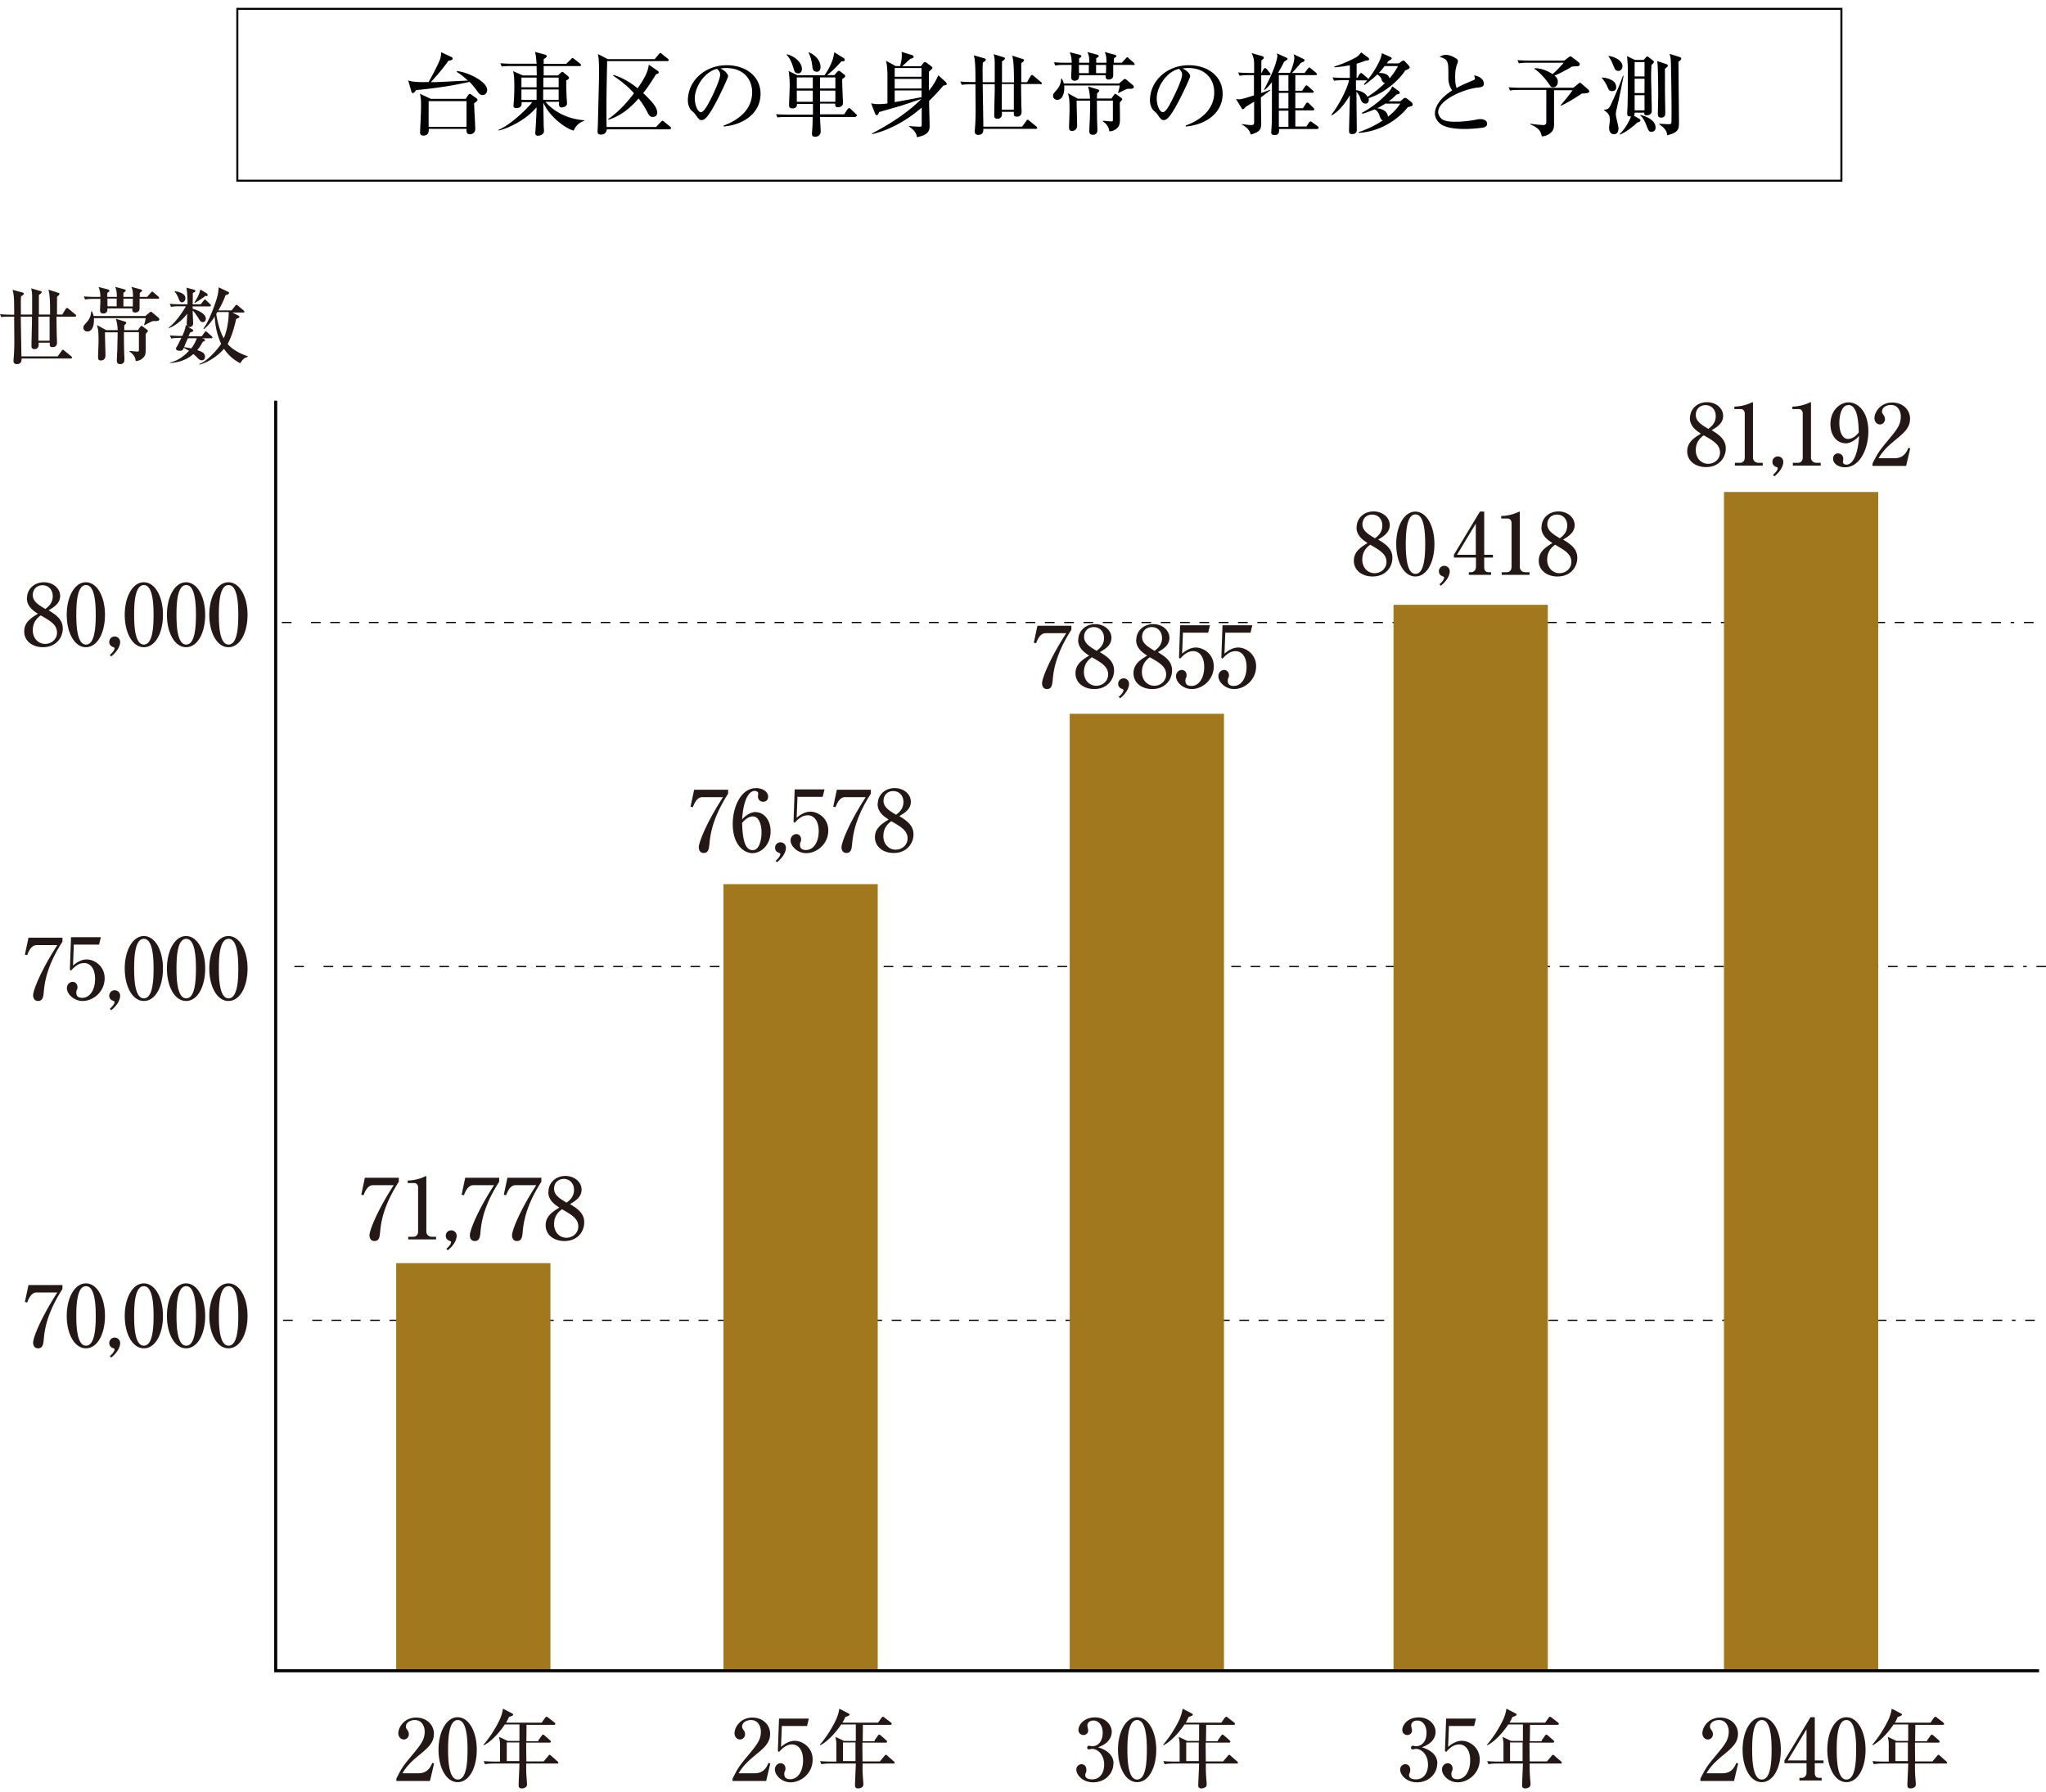 <svg width="250" height="219" viewBox="0 0 250 219" fill="none" xmlns="http://www.w3.org/2000/svg"><path d="M55.838 8.695c1.128.06 3.685 1.208 3.685 2.296 0 .342-.2.624-.563.624-.302 0-.443-.181-.665-.503a8.717 8.717 0 00-.926-1.108c-2.195.504-4.39.806-6.525 1.007-.14.181-.261.363-.382.363a.193.193 0 01-.181-.142l-.403-1.41c.564.243 1.852.222 2.497.202.624-1.087 1.289-2.436 1.43-2.88.08-.281.1-.603.1-.764l1.33.624s.08.08.08.14c0 .222-.383.263-.524.283-.765 1.087-1.43 1.812-2.154 2.617.926 0 1.268-.04 4.53-.2-.664-.625-1.087-.887-1.349-1.048v-.06l.02-.04zm1.048 3.403l.342-.503s.1-.12.161-.12c.04 0 .1.02.14.04l.706.503s.12.1.12.181c0 .1-.16.242-.422.423 0 .483.14 2.658.14 3.101 0 .685-.604.685-.664.685-.463 0-.423-.463-.403-.665h-4.611c0 .202.04.826-.644.826-.242 0-.423-.1-.423-.383 0-.12.06-1.43.08-1.61 0-.484.04-1.028.04-1.632 0-.403 0-1.047-.14-1.49l1.329.624h4.269l-.02.02zm-4.511.262v3.142h4.631V12.36h-4.631zm17.661 3.585c-.866-.222-2.9-1.652-3.645-3.404 0 .423.04 2.356.04 2.739 0 .1.04.624.04.725 0 .483-.583.584-.724.584-.282 0-.342-.161-.342-.322 0-.06.02-.202.02-.262.06-.866.12-2.014.14-2.9-1.248 1.51-3.443 2.598-4.65 2.84v-.081c1.63-.665 3.906-3 4.107-3.383h-1.289c.02.222.06.725-.664.725-.323 0-.323-.201-.323-.302 0 0 .06-.745.06-.846.021-.362.041-.966.041-1.55 0-1.168-.06-1.45-.16-1.813l1.207.524h1.692c0-.181-.02-1.108-.02-1.148h-3.061c-.665 0-.926.02-1.188.06l-.181-.402c.664.06 1.47.06 1.59.06h2.84c-.04-.483-.06-1.027-.202-1.45l1.249.343s.201.06.201.18c0 .142-.302.323-.382.363v.584h2.758l.584-.584s.121-.14.181-.14.121.06.202.12l.745.584s.1.1.1.161c0 .1-.1.121-.16.121h-4.41v1.148h1.751l.363-.343s.1-.1.161-.1c.06 0 .12.06.181.1l.504.423s.14.121.14.202c0 .16-.261.282-.342.322 0 .403 0 .987.04 1.873 0 .16.061.906.061.926 0 .322-.342.503-.665.503-.322 0-.342-.241-.302-.684h-1.67c1.046 1.248 2.778 2.114 4.731 2.255v.08a1.993 1.993 0 00-1.268 1.148l-.08.02zm-4.47-6.464h-1.853v1.188h1.853V9.48zm0 1.45h-1.853v1.268h1.853v-1.268zm2.698 0h-1.893v1.268h1.893v-1.268zm0-1.45h-1.873v1.188h1.873V9.48zm13.592 6.323h-7.713c-.04.422-.322.644-.725.644-.402 0-.402-.262-.402-.383 0-.14.04-.805.04-.926.12-4.954.14-5.195.14-6.283 0-1.47-.04-1.752-.14-2.255l1.208.624h5.74l.502-.604c.101-.12.121-.14.182-.14.04 0 .08 0 .201.12l.725.584s.1.1.1.161c0 .1-.1.12-.16.12h-7.37c-.081 4.17-.081 4.632-.081 5.88 0 .826 0 1.551.02 2.176h6.041l.584-.625s.141-.14.181-.14c.081 0 .162.08.202.1l.765.624s.1.101.1.182c0 .1-.08.1-.16.1l.02.04zm-1.712-6.706c-.403.644-.866 1.41-1.55 2.275.241.242 1.087 1.027 1.45 1.611.14.242.261.484.261.766 0 .443-.342.543-.544.543-.362 0-.483-.241-.724-.704a8.894 8.894 0 00-1.007-1.551c-1.55 1.792-2.84 2.316-3.685 2.598l-.04-.08c1.43-.967 2.597-2.397 3.16-3.162-.744-.846-1.63-1.53-2.556-2.155l.04-.08c1.087.301 2.074.926 2.96 1.63.846-1.188 1.268-2.033 1.37-2.88l1.087.746s.12.08.12.181c0 .181-.201.202-.362.242l.02.02zm8.296 6.242c.805-.302 3.463-1.369 3.463-4.067 0-1.53-.987-2.96-3.181-2.96-.343 0-.544.04-.705.06.745.322.946.785.946.947 0 .16-.825 1.953-1.43 3.1-1.147 2.175-1.53 2.256-1.832 2.256-.242 0-.362-.161-.705-.645-.16-.221-.201-.261-.443-.463-.342-.281-.503-.865-.503-1.288 0-2.377 2.054-4.31 4.752-4.31 2.276 0 4.128 1.31 4.128 3.504 0 2.296-1.993 3.766-4.51 3.987v-.08l.02-.04zm-3.544-3.282c0 .705.342 1.651.745 1.651.362 0 .785-.825 1.027-1.248.362-.685 1.329-2.678 1.329-3.343 0-.08 0-.382-.383-.705-1.51.343-2.719 2.195-2.719 3.625v.02zm19.674 2.235h-4.369c0 .262.08 1.631.08 1.712 0 .544-.342.705-.684.705-.383 0-.383-.242-.383-.383 0-.1.04-.523.04-.624.04-.524.04-.826.04-1.41h-3.1c-.685 0-.927.02-1.189.06l-.18-.402c.684.06 1.47.06 1.59.06h2.92v-1.308h-1.953c.02.463-.323.543-.544.543-.302 0-.423-.14-.423-.382 0-.363.08-1.974.08-2.316 0-.302 0-1.108-.14-1.873l1.087.524h3.302s1.068-1.41 1.189-2.82l1.208.746s.08.14.08.2c0 .122-.06.162-.423.182a12.74 12.74 0 01-1.731 1.672h.886l.362-.423s.141-.101.181-.101c.041 0 .161.06.182.08l.523.403s.081.121.081.141c0 .181-.282.322-.363.363-.04.463.081 2.537.081 2.96 0 .302-.242.503-.604.503-.282 0-.343-.08-.343-.443h-1.852v1.31h2.94l.423-.625s.12-.141.181-.141c.06 0 .161.06.201.12l.665.625s.1.1.1.161c0 .1-.1.12-.161.12l.02.061zm-7.068-5.336c-.362 0-.443-.262-.503-.483-.282-.947-.483-1.35-.866-1.772v-.08c1.269.341 1.853 1.228 1.853 1.771 0 .363-.181.584-.484.584v-.02zm1.813.503h-1.953v1.35h1.953V9.46zm0 1.611h-1.953v1.37h1.953v-1.37zm.463-2.315c-.423 0-.483-.363-.504-.544-.08-.604-.14-1.087-.463-1.752v-.08c1.027.422 1.45 1.208 1.45 1.792 0 .261-.08.604-.503.604l.02-.02zm2.295.704h-1.872v1.35h1.872V9.46zm0 1.611h-1.872v1.37h1.872v-1.37zm10.471-3.021l.282-.341s.121-.141.181-.141.141.06.181.08l.604.443s.141.121.141.202c0 .06-.04.12-.423.463-.02.342 0 1.953 0 2.315.665-.785.987-1.53 1.148-1.872l.927.845s.1.141.1.222c0 .1 0 .1-.423.201-.322.383-.805.947-1.731 1.853v.403c0 .382.06 2.215.06 2.638 0 .543-.06 1.107-1.551 1.41-.04-.263-.08-.706-.966-1.31v-.06c.403.04.926.08 1.329.08.221 0 .221-.08.221-.261v-2.075c-2.778 2.417-5.275 3.061-6.041 3.243l-.04-.081c2.396-1.228 4.511-2.678 6.041-4.209-.403.121-2.416.806-2.497.826-.342.1-2.235.644-2.658.765-.161.342-.181.383-.302.383-.101 0-.181-.121-.201-.181l-.484-1.269c.202.04.464.1.826.1.282 0 .644 0 1.168-.08V9.46c0-.422 0-1.43-.181-2.033l1.188.644h.543c.141-.544.202-.846.202-1.309 0-.161 0-.262-.02-.423l1.309.403s.161.08.161.181c0 .181-.282.242-.383.242-.02.02-.664.604-1.007.926h2.316l-.02-.04zm-3.222.263V9.38h3.282V8.313h-3.282zm0 1.329v1.168h3.282V9.642h-3.282zm0 1.43v1.409c.483-.08 2.557-.463 3.282-.604v-.826h-3.282v.02zm17.781-.806h-2.336c0 .403.021 2.457.041 2.779 0 .08.02.503.02.584 0 .14 0 .624-.584.624-.363 0-.363-.201-.363-.322v-.262h-1.47c.021.161.021.181.021.242 0 .584-.464.604-.544.604-.403 0-.403-.282-.403-.423 0-.12.04-2.417.061-2.86v-.946h-1.47c.02 1.43.06 3.745.08 5.195h4.732l.504-.684c.08-.141.12-.161.181-.161.04 0 .08 0 .201.12l.866.705s.101.101.101.161c0 .101-.081.121-.161.121h-6.424c0 .242 0 .745-.624.745-.04 0-.423 0-.423-.382v-.161c.081-.826.101-1.773.101-2.578 0-.242-.02-2.296-.02-3.06h-.464c-.684 0-.926.02-1.208.06l-.181-.403c.664.06 1.45.06 1.591.06h.262c0-1.711-.021-2.638-.202-3.262l1.349.383s.121.06.121.14c0 .142-.181.242-.362.363-.041.564-.041.745-.02 2.396h1.47V7.688c0-.563-.061-.825-.141-1.067l1.248.383s.141.04.141.14c0 .142-.282.303-.362.363v2.558h1.47c-.021-1.954-.041-2.538-.222-3.263l1.329.423s.121.04.121.101c0 .12-.081.201-.342.383v2.335h.704l.423-.725s.101-.16.181-.16c.061 0 .101.02.202.12l.886.745s.121.08.121.161c0 .101-.101.121-.182.121l-.02-.04zm-3.222 0h-1.47v3.141h1.47v-3.141zm14.418.584h-.543c-.323.14-.383.161-1.108.524l-.04-.04c.1-.303.181-.585.201-.887h-6.766v.322c0 .584-.201 1.43-.866 1.43a.486.486 0 01-.503-.503c0-.202.04-.262.443-.705.463-.544.523-.987.544-1.39h.08c.081.162.161.282.242.604h6.746l.543-.463s.121-.1.182-.1c.06 0 .1.06.161.08l.785.665s.141.12.141.241c0 .141-.121.202-.282.202l.04.02zm.101-2.92h-2.376v1.25c0 .1 0 .241-.101.362a.672.672 0 01-.463.181c-.363 0-.383-.282-.363-.523h-3.242c0 .261 0 .664-.584.664-.201 0-.382-.14-.382-.403 0-.18.04-.986.04-1.147V7.93h-.805c-.685 0-.927.04-1.188.08l-.141-.402c.664.06 1.45.06 1.59.06h.564c0-.322-.02-.765-.241-1.288l1.248.322s.181.06.181.16c0 .101-.181.202-.282.283v.523h1.249c0-.584-.04-.966-.242-1.309l1.209.323s.181.06.181.16c0 .04 0 .101-.302.283v.543h1.248c0-.825-.06-.926-.201-1.309l1.188.323c.161.04.221.08.221.16 0 .081-.04.101-.302.303v.523h.967l.483-.523s.101-.141.181-.141c.081 0 .141.06.202.14l.604.524s.101.101.101.181c0 .101-.081.101-.162.101l-.08-.02zm-1.571 4.611c0 .262.02 1.53.02 1.833 0 .664-.02.966-.362 1.289a1.313 1.313 0 01-.947.382c-.02-.503-.362-.946-.785-1.208v-.08c.141 0 .866.08 1.047.08.182 0 .182-.06.182-.282V12.3h-1.954c0 .342 0 1.107.02 2.255 0 .181.041 1.067.041 1.269 0 .221 0 .644-.564.644-.403 0-.423-.282-.423-.443 0-.201.04-1.168.06-1.39.02-.785.041-1.55.041-2.335h-1.652v.12c0 .403.061 2.437.061 2.9 0 .665-.544.685-.604.685-.383 0-.383-.282-.383-.443 0-.322.061-1.712.061-2.054 0-1.49-.061-1.631-.202-2.114l1.208.664h1.49c0-.282-.06-.966-.241-1.49l1.148.342c.161.04.221.101.221.182 0 .08-.04.1-.262.322 0 .08-.02.523-.02.624h1.772l.302-.423c.081-.12.101-.14.182-.14.04 0 .06 0 .161.08l.523.382s.161.121.161.202c0 .06-.241.302-.302.382v.02zm-4.994-4.611v.383c0 .221 0 .443.02.624h1.189V7.93h-1.229.02zm2.095 0v1.007h1.208c.02-.483.02-.685.02-1.007h-1.249.021zm10.953 7.41c.806-.302 3.484-1.369 3.484-4.067 0-1.53-1.007-2.96-3.182-2.96-.342 0-.563.04-.704.06.745.322.946.785.946.947 0 .16-.826 1.953-1.43 3.1-1.147 2.175-1.53 2.256-1.832 2.256-.242 0-.363-.161-.705-.645-.161-.221-.201-.261-.443-.463-.342-.281-.503-.865-.503-1.288 0-2.377 2.054-4.31 4.752-4.31 2.275 0 4.128 1.31 4.128 3.504 0 2.296-1.994 3.766-4.511 3.987v-.12zm-3.544-3.282c0 .705.322 1.651.745 1.651.363 0 .786-.825 1.007-1.248.363-.685 1.349-2.678 1.349-3.343 0-.08 0-.382-.382-.705-1.51.343-2.719 2.195-2.719 3.625v.02zm12.728-.161c0 .846.04 2.416.04 3.222 0 .524-.121.846-.624 1.087-.101.04-.403.202-.664.222-.162-.645-.645-.967-1.068-1.208v-.06s.765.12 1.088.12c.261 0 .402 0 .402-.383v-2.476c-.161.1-.886.563-1.047.644-.141.181-.221.282-.342.282-.04 0-.101-.08-.121-.1l-.705-1.149s.182.04.343.04c.402 0 1.409-.342 1.852-.483V9.18h-.564c-.664 0-.926.04-1.188.08l-.181-.403c.665.06 1.47.06 1.591.06h.362V7.77c0-.524-.141-.987-.322-1.289l1.39.403s.121.1.121.161c0 .06-.041.1-.061.141a2.06 2.06 0 01-.242.201c0 .202 0 .927-.02 1.55h.02l.262-.462s.101-.161.181-.161c.061 0 .162.08.202.12l.382.464s.101.14.101.18c0 .102-.08.122-.161.122h-.987v2.174l1.088-.402.06.04c-.282.201-.544.423-1.168.866l-.02.02zm6.947 3.866h-4.732c.02.202.081.745-.544.745-.402 0-.402-.221-.402-.362s.06-.886.06-1.047c.02-.826.02-1.249.02-5.055-.503.645-.765.846-.926.967l-.04-.04c.805-1.571 1.107-2.276 1.369-3.041.02-.08.262-.805.262-1.087 0-.101-.041-.202-.061-.323l1.209.544s.1.06.1.141c0 .08-.282.242-.423.342-.161.323-.402.806-.745 1.35h1.47c.181-.343.524-1.37.524-1.833 0-.181-.061-.342-.101-.443l1.269.604s.08.06.08.121c0 .141-.04.161-.463.342-.181.262-.705.826-1.067 1.229h1.53l.403-.524c.101-.14.141-.14.181-.14.041 0 .081.02.202.12l.624.524s.101.08.101.16c0 .101-.101.122-.162.122h-2.476v1.912h.825l.363-.523s.1-.141.161-.141c.08 0 .141.06.201.1l.584.524s.121.1.121.161c0 .101-.121.121-.161.121h-2.094v1.893h.926l.362-.544s.101-.16.182-.16c.06 0 .161.08.201.12l.544.544s.1.12.1.181c0 .1-.1.12-.161.12h-2.154v1.974h1.349l.322-.483s.121-.141.181-.141c.041 0 .141.06.202.1l.704.504s.101.1.101.161c0 .121-.101.121-.161.121l.04.04zM157.43 9.18h-1.168v1.912h1.168V9.18zm0 2.174h-1.168v1.893h1.168v-1.893zm0 2.175h-1.168v1.973h1.168v-1.973zm14.255-4.894c-.343.584-1.994 2.577-4.471 3.363.021.06.041.12.041.201 0 .141-.061.463-.383.463-.443 0-.584-.403-.664-.684 0-.04-.141-.423-.464-.766v.504c0 .181.041 4.027.041 4.088 0 .201 0 .584-.604.584-.343 0-.343-.262-.343-.504 0-.14.101-3.564.101-4.249-.282.504-1.108 1.833-2.195 2.457l-.06-.08c.986-1.25 1.973-3.263 2.154-4.21h-.644c-.765 0-.987.041-1.188.061l-.181-.403c.523.04 1.047.06 1.57.06h.544V7.97c-.383.08-.967.182-1.893.262v-.1a14.617 14.617 0 002.618-1.108c.382-.222.503-.423.644-.624l.906.664s.081.121.081.181c0 .121-.161.141-.423.162-.262.1-.523.2-1.107.382v1.732h.08l.282-.463s.101-.141.181-.141c.061 0 .121.06.202.12l.543.464s.121.08.121.181c1.087-1.39 1.651-2.678 1.671-3.182l1.088.484s.121.08.121.14c0 .101-.101.162-.383.323-.08.1-.141.201-.221.302h1.47l.342-.262s.141-.08.242-.08c.06 0 .141.06.181.12l.463.504s.101.12.101.221c0 .121-.101.161-.504.343l-.06.04zm-2.86 1.047a1.45 1.45 0 00-.523-.584c-.463.423-.806.725-1.571 1.289l-.08-.08c.302-.363.342-.383.402-.504-.04 0-.08.02-.121.02h-1.248v1.188c.503.08 1.148.302 1.41.826.362-.242 1.268-.826 2.134-1.692-.221-.06-.262-.08-.443-.463h.04zm3.202 3.403c-.785 1.027-1.852 1.732-2.336 2.014-1.631.966-3.04 1.087-3.665 1.148v-.101a12.723 12.723 0 002.94-1.43c-.141-.04-.241-.14-.342-.423-.161-.463-.282-.745-.665-.926-.563.242-1.047.403-1.49.544l-.06-.121a12.097 12.097 0 002.739-2.014c.322-.302.825-.765.966-1.228l.826.604s.1.14.1.201c0 .121-.221.161-.402.202-.182.18-.363.402-.967.825h1.43l.403-.342s.12-.08.181-.08c.06 0 .161.04.241.1l.564.443s.121.141.121.242c0 .201-.101.241-.624.362l.04-.02zm-2.718-.443c-.464.302-.866.504-1.027.584.926.12 1.309.604 1.309 1.047.664-.543 1.067-.946 1.51-1.61h-1.792v-.02zm-.121-4.571a9.251 9.251 0 01-.705.846c.342 0 1.128 0 1.309.664a8.073 8.073 0 001.027-1.51h-1.631zm12.163 7.491c-.282.08-1.571.201-2.376.201-.403 0-2.115 0-2.94-.604-.443-.342-.705-.825-.705-1.289 0-.704.463-1.772 2.114-2.819a2.525 2.525 0 01-.463-1.369c0-1.49-.02-1.651-.06-1.853-.141-.604-.383-.664-1.007-.886.141-.08.423-.241.765-.241.564 0 1.208.402 1.349.523.041.04.121.101.121.262 0 .04-.02.12-.08.302-.121.302-.262.705-.262 1.651 0 .262 0 .907.181 1.31.645-.363.806-.424 1.994-.927.161-.06.241-.12.241-.242 0-.08-.06-.261-.1-.382 1.168.241 1.188.926 1.188 1.007 0 .402-.262.443-.786.503-1.691.181-4.792 1.53-4.792 2.98 0 .282.121.544.403.826.402.362 1.329.362 1.731.362.826 0 1.732-.1 2.538-.261.302-.06.362-.06.503-.06.101 0 .805.02.805.583 0 .302-.281.383-.382.423h.02zm8.538-4.592v4.21c0 .422-.081.744-.343.986a1.747 1.747 0 01-1.147.503c-.02-.1-.121-.483-.242-.644-.282-.463-.946-.725-1.168-.825v-.081c.584.1 1.45.161 1.591.161.201 0 .362-.08.362-.322V10.99h-3.221c-.685 0-.927.02-1.209.08l-.181-.402c.665.06 1.47.06 1.591.06h6.323l.644-.523s.121-.101.161-.101c.041 0 .161.08.202.12l.805.706s.141.16.141.241c0 .222-.423.242-.926.262-.584.423-1.873 1.208-2.558 1.49l-.04-.04c.242-.262 1.249-1.49 1.47-1.853h-2.255v-.06zm-2.417-2.637c.806 0 1.571.282 2.236.725.463-.403.543-.484 1.369-1.39h-4.289c-.665 0-.927.02-1.188.08l-.182-.402c.665.06 1.45.06 1.571.06h4.148l.504-.382s.181-.141.241-.141c.061 0 .141.06.202.1l.845.645s.101.12.101.201c0 .101-.06.202-.161.242-.121.04-.664.04-.785.06-.524.343-1.631.907-2.135 1.108.181.161.403.362.403.745 0 .262-.141.685-.584.685-.222 0-.262-.06-.524-.443-.765-1.088-1.429-1.591-1.751-1.813l.04-.06-.061-.02zm9.505 2.799c-.342 0-.383-.1-.604-.604-.121-.262-.423-.786-.644-.987v-.06c.664 0 1.208.302 1.329.382a.936.936 0 01.422.806c0 .463-.422.463-.483.463h-.02zm.624 1.933c-.161.644-.161.725-.161.846 0 .1 0 .261.161.926.041.181.161.665.161.846 0 .241-.06.725-.563.725-.202 0-.584-.141-.584-.806 0-.16.1-.805.1-.946 0-.705-.382-.967-.705-1.168v-.08c.403-.02.584-.142.746-.464.14-.262 1.087-2.336 1.55-3.685h.081c-.302 1.55-.504 2.598-.806 3.846l.02-.04zm.121-4.41c-.322 0-.383-.161-.584-.644-.201-.484-.262-.645-.604-1.128v-.04c.805.08 1.712.584 1.712 1.248 0 .363-.242.584-.524.584v-.02zm4.068-.685c0 .182-.041.705-.041 1.29 0 .664.081 3.644.081 4.248 0 .181-.02.584-.665.584-.281 0-.261-.201-.241-.322h-1.188c0 .221-.02.282-.101.362l.725.423s.081.08.081.161c0 .141-.121.181-.383.262-.685.644-1.349 1.128-2.094 1.47l-.061-.06c.705-.665 1.229-1.692 1.39-2.155-.363 0-.463-.02-.463-.423 0-.14.04-.725.04-.846.04-1.59.04-3.302.04-3.947 0-.865 0-.986-.101-2.154l.967.463h1.067l.242-.282s.121-.14.181-.14c.061 0 .141.04.202.1l.523.402s.101.101.101.141c0 .121-.202.323-.302.403v.02zm-.846-.382h-1.208V9.34h1.208V7.588zm0 2.034h-1.208v1.752h1.208V9.621zm0 2.013h-1.208v1.853h1.208v-1.853zm.846 4.47c-.302 0-.343-.08-.625-.805-.1-.262-.382-.926-.745-1.188l.041-.06c.604.14 1.832.604 1.832 1.53 0 .483-.362.524-.483.524h-.02zm1.651-7.712v2.678c0 .423.04 2.336.04 2.719 0 .201 0 .584-.523.584-.383 0-.383-.282-.383-.443 0-.342.04-1.853.04-2.155 0-.866 0-3.665-.12-4.31l1.107.363s.201.101.201.202c0 .1-.241.282-.342.362h-.02zm1.651-.866c0 1.148.061 6.927.061 7.27 0 .765 0 1.047-.443 1.349-.403.262-.766.322-1.007.383 0-.665-.584-1.068-.967-1.35v-.06c.242.02.947.06 1.188.06.181 0 .282-.04.302-.18.02-.142.02-1.551.02-1.773 0-1.208-.06-5.618-.1-5.96a3.4 3.4 0 00-.141-.685l1.268.403s.161.06.161.16c0 .162-.181.283-.322.383h-.02z" fill="#000003"/><path d="M225 1.083H29v21h196v-21z" stroke="#000003" stroke-width=".25" stroke-miterlimit="10"/><path d="M48.73 143.915v.503c-1.147 1.792-2.093 3.806-2.275 6.081-.06.605-.1 1.168-.704 1.168s-.604-.644-.604-.704c0-.564.886-2.92 2.96-6.122h-2.538c-.704 0-1.027.926-1.147 1.228l-.282-.06.443-2.074h4.168l-.02-.02zm1.17 7.229h.604c.322 0 .584-.222.584-.644v-5.397c0-.242-.161-.524-.463-.524h-.806v-.302c1.088-.04 1.732-.342 1.893-.403.04-.02.302-.14.322-.14.06 0 .06.04.06.1v6.686c0 .302.242.624.685.624h.504v.322H49.88v-.322h.02zm4.65 1.47c.544-.483.564-.745.564-.806 0-.1-.08-.12-.12-.141-.182-.06-.524-.201-.524-.644 0-.362.282-.664.664-.664a.66.66 0 01.665.684c0 .282-.141.987-1.088 1.752l-.18-.181h.02zm6.445-8.699v.503c-1.148 1.792-2.095 3.806-2.276 6.081-.06.605-.1 1.168-.705 1.168-.604 0-.604-.644-.604-.704 0-.564.886-2.92 2.96-6.122h-2.537c-.705 0-1.027.926-1.148 1.228l-.282-.06.443-2.074h4.169l-.02-.02zm5.155 0v.503c-1.148 1.792-2.094 3.806-2.276 6.081-.06.605-.1 1.168-.705 1.168-.604 0-.604-.644-.604-.704 0-.564.887-2.92 2.96-6.122h-2.537c-.705 0-1.027.926-1.148 1.228l-.281-.06.443-2.074h4.168l-.02-.02zm.866 1.732c0-1.088.866-1.934 2.074-1.934 1.108 0 1.974.745 1.974 1.672 0 .926-.786 1.389-1.41 1.772.926.564 1.732 1.107 1.732 2.235s-.826 2.275-2.417 2.275c-1.228 0-2.295-.704-2.295-1.933 0-1.107.846-1.651 1.671-2.154-.584-.383-1.349-.906-1.349-1.933h.02zm.685 3.946c0 1.027.705 1.672 1.51 1.672.765 0 1.45-.564 1.45-1.37 0-.966-.785-1.429-1.994-2.114-.342.262-.966.745-.966 1.832v-.02zm2.436-4.188c0-.785-.523-1.329-1.248-1.329s-1.188.523-1.188 1.188c0 .765.644 1.188 1.53 1.712.322-.242.906-.685.906-1.551v-.02zM9.082 38.7H6.907c0 .362.02 2.295.04 2.597 0 .08.02.463.02.544 0 .12 0 .584-.543.584-.343 0-.343-.182-.343-.302v-.242H4.712c.02.14.02.161.02.221 0 .544-.443.564-.503.564-.383 0-.383-.261-.383-.402 0-.121.04-2.256.06-2.679V38.7H2.538c.02 1.35.06 3.504.08 4.853h4.43l.464-.644c.08-.12.12-.161.161-.161.04 0 .08 0 .202.12l.825.665s.1.1.1.161c0 .1-.08.121-.16.121H2.638c0 .222 0 .685-.584.685-.04 0-.403 0-.403-.363v-.16c.08-.766.1-1.652.1-2.417 0-.222-.02-2.135-.02-2.86H1.29c-.645 0-.866 0-1.128.06L0 38.398c.624.06 1.35.06 1.49.06h.242c0-1.59 0-2.456-.202-3.04l1.269.342s.12.06.12.121c0 .12-.16.222-.341.322-.04.524-.04.685-.02 2.236h1.369v-2.195c0-.524-.06-.766-.121-1.007l1.168.342s.12.04.12.12c0 .142-.261.283-.342.343v2.397h1.37c0-1.833-.04-2.377-.202-3.041l1.249.403s.1.04.1.1c0 .121-.08.181-.302.363v2.175h.645l.402-.665s.101-.141.162-.141c.06 0 .1.02.2.1l.827.685s.1.08.1.161c0 .101-.1.121-.16.121h-.061zm-3.02 0h-1.37v2.94h1.37V38.7zm13.108.543h-.504c-.302.12-.362.161-1.027.503l-.04-.04c.1-.282.16-.544.201-.826h-6.323v.303c0 .543-.181 1.329-.805 1.329a.465.465 0 01-.484-.484c0-.18.04-.241.423-.664.443-.504.504-.926.524-1.31h.08c.081.162.162.263.222.565h6.323l.503-.423s.121-.1.182-.1c.06 0 .1.06.14.08l.746.624s.14.12.14.222c0 .14-.12.18-.261.2l-.04.021zm.1-2.739h-2.215v1.168c0 .101 0 .222-.1.343-.101.12-.282.18-.443.18-.343 0-.363-.26-.343-.503h-3.04c0 .242 0 .625-.544.625-.182 0-.363-.121-.363-.383 0-.181.04-.926.04-1.067v-.342h-.765c-.624 0-.865.04-1.107.08l-.141-.383c.624.06 1.37.06 1.49.06h.524c0-.301-.02-.724-.222-1.207l1.168.302s.161.06.161.16c0 .102-.161.182-.262.263v.483h1.168c0-.544-.04-.906-.221-1.229l1.148.303s.16.06.16.16c0 .04 0 .101-.281.262v.504h1.168c0-.765-.06-.866-.202-1.229l1.108.303c.16.04.201.08.201.16 0 .081-.04.101-.282.283v.483h.906l.443-.504s.101-.14.162-.14c.08 0 .14.06.2.12l.565.484s.1.1.1.16c0 .101-.08.101-.16.101h-.02zm-1.47 4.33v1.711c0 .625 0 .907-.342 1.209a1.243 1.243 0 01-.886.362c0-.463-.342-.886-.745-1.148v-.08c.14 0 .825.08.966.08.182 0 .182-.06.182-.262v-2.114h-1.833c0 .322 0 1.027.02 2.114 0 .162.04.987.04 1.189 0 .201 0 .604-.523.604-.363 0-.403-.262-.403-.423 0-.181.04-1.088.06-1.289 0-.745.04-1.45.04-2.175h-1.55v.101c0 .383.06 2.275.06 2.718 0 .625-.503.625-.563.625-.342 0-.342-.262-.342-.423 0-.302.06-1.611.06-1.913 0-1.39-.06-1.53-.201-1.994l1.148.624h1.389c0-.261-.06-.906-.222-1.389l1.068.322c.14.04.201.1.201.181 0 .081-.04.101-.242.303v.583h1.672l.282-.402c.08-.1.1-.121.16-.121.041 0 .061 0 .142.08l.503.363s.141.12.141.181c0 .06-.221.282-.282.363v.02zm-4.671-4.33v.343c0 .201 0 .423.02.584h1.107v-.947h-1.148l.02.02zm1.953 0v.947h1.148v-.947h-1.168.02zm10.774 4.833h-1.188l.202.06s.18.081.18.162c0 .12-.18.181-.281.221a5.82 5.82 0 01-.665 1.007c.524.181.947.342.947.806 0 .261-.161.443-.383.443-.201 0-.362-.121-.503-.262a3.224 3.224 0 00-.544-.504c-.161.141-1.107 1.027-2.86 1.088v-.06c1.169-.222 2.035-1.108 2.337-1.43a16.135 16.135 0 00-.645-.363c-.12.262-.16.363-.443.363-.06 0-.503 0-.503-.242 0-.1 0-.12.181-.403.08-.14.403-.785.463-.926-.644 0-.886 0-1.228.08l-.161-.382c.604.06 1.309.06 1.51.06.262-.584.383-.906.423-1.329l.181.101s-.06-.141-.06-.242c0-.201.06-1.067.06-1.248-.564.765-1.55 1.55-2.235 1.752l-.04-.06c.845-.565 1.872-2.135 2.114-2.598h-.685c-.624 0-.866.02-1.127.08l-.162-.382c.625.06 1.35.06 1.47.06h.705c0-.967-.06-1.651-.14-2.034l.966.262s.14.04.14.14c0 .102-.1.142-.321.243 0 .14 0 .926-.02 1.389h.986l.343-.443c.1-.12.12-.14.16-.14.081 0 .182.1.182.12l.463.443s.1.1.1.161c0 .1-.1.12-.16.12H23.54v.283c.422.1 1.61.543 1.61 1.208 0 .221-.12.423-.362.423s-.342-.141-.503-.423c-.423-.665-.584-.846-.745-.987 0 .242.06 1.33.06 1.55 0 .444-.363.464-.463.464a.59.59 0 01-.181-.04l.584.342s.08.1.08.14c0 .082-.04.102-.383.222-.06.101-.06.141-.2.464h1.61l.342-.464c.081-.1.121-.14.162-.14.06 0 .16.1.18.12l.524.463s.101.101.101.162c0 .1-.1.1-.161.1h.06zm-3.604-4.39c-.222 0-.322-.18-.423-.443-.08-.201-.201-.543-.503-.886v-.04c.442.06 1.328.262 1.328.846 0 .201-.12.523-.422.523h.02zm.705 4.39c-.162.363-.323.725-.463 1.088.18.02.422.06.865.16.262-.322.504-.704.685-1.248h-1.087zm2.295-5.175h-.16c-.222.201-1.129.806-1.29.846h-.06c.483-.826.544-.906.745-1.631l.785.483s.101.1.101.201-.1.141-.14.141l.02-.04zm4.068 8.216c-.463-.262-1.249-.705-1.953-1.752-.605.725-1.773 1.611-2.98 1.933l-.041-.08c1.108-.363 2.437-2.075 2.678-2.457-.382-.826-.725-1.933-.785-3.343-.262.423-.806 1.168-1.309 1.53l-.08-.06c.704-.846 1.55-3.282 1.731-3.987.08-.342.1-.604.141-1.047l1.188.564s.08.06.08.12c0 .162-.261.242-.422.262a11.642 11.642 0 01-.886 1.873h1.61l.444-.544s.1-.14.161-.14c.06 0 .12.04.201.12l.665.564s.1.08.1.161c0 .1-.08.1-.16.1h-1.29l.766.404s.08.06.08.12c0 .101-.2.182-.402.262-.262 1.229-.665 2.396-1.047 3.061.483.544 1.248 1.087 2.456 1.49v.08c-.483.162-.563.262-.966.846l.02-.08zm-2.759-6.242c-.1.16-.1.18-.14.241.1.604.362 2.034.925 2.96.121-.282.584-1.41.605-3.202h-1.41.02zM3.301 73.093c0-1.087.866-1.933 2.074-1.933 1.108 0 1.974.745 1.974 1.671 0 .927-.786 1.39-1.41 1.752.927.564 1.732 1.128 1.732 2.235 0 1.108-.826 2.276-2.416 2.276-1.229 0-2.296-.705-2.296-1.933 0-1.108.846-1.651 1.671-2.155-.584-.382-1.349-.906-1.349-1.933l.02.02zm.705 3.927c0 1.027.705 1.671 1.51 1.671.766 0 1.45-.564 1.45-1.37 0-.966-.785-1.429-1.993-2.114-.343.262-.967.746-.967 1.833v-.02zm2.437-4.168c0-.786-.524-1.33-1.249-1.33-.725 0-1.188.524-1.188 1.188 0 .766.644 1.189 1.53 1.712.323-.242.907-.684.907-1.55v-.02zm6.383 2.275c0 2.255-.946 3.967-2.336 3.967s-2.336-1.772-2.336-3.967c0-2.195.967-3.967 2.336-3.967 1.37 0 2.336 1.752 2.336 3.967zm-3.504 0c0 1.37.1 3.645 1.188 3.645 1.088 0 1.188-2.195 1.188-3.645 0-1.35-.1-3.625-1.188-3.625-1.087 0-1.188 2.195-1.188 3.625zm4.108 4.913c.544-.483.564-.745.564-.805 0-.1-.08-.12-.12-.141-.182-.06-.524-.201-.524-.644 0-.363.282-.665.664-.665.322 0 .665.242.665.685 0 .282-.141.986-1.088 1.752l-.181-.182h.02zm6.483-4.913c0 2.255-.947 3.967-2.336 3.967-1.39 0-2.336-1.772-2.336-3.967 0-2.195.967-3.967 2.336-3.967 1.37 0 2.336 1.752 2.336 3.967zm-3.524 0c0 1.37.1 3.645 1.188 3.645 1.087 0 1.188-2.195 1.188-3.645 0-1.35-.1-3.625-1.188-3.625-1.087 0-1.188 2.195-1.188 3.625zm8.681 0c0 2.255-.947 3.967-2.337 3.967-1.39 0-2.335-1.772-2.335-3.967 0-2.195.966-3.967 2.335-3.967 1.37 0 2.336 1.752 2.336 3.967zm-3.505 0c0 1.37.101 3.645 1.188 3.645 1.088 0 1.189-2.195 1.189-3.645 0-1.35-.101-3.625-1.189-3.625-1.087 0-1.188 2.195-1.188 3.625zm8.68 0c0 2.255-.946 3.967-2.336 3.967s-2.336-1.772-2.336-3.967c0-2.195.967-3.967 2.336-3.967 1.37 0 2.336 1.752 2.336 3.967zm-3.504 0c0 1.37.1 3.645 1.188 3.645 1.088 0 1.188-2.195 1.188-3.645 0-1.35-.1-3.625-1.188-3.625-1.087 0-1.188 2.195-1.188 3.625zm-19.11 39.448v.504c-1.148 1.792-2.094 3.806-2.275 6.081-.06.604-.1 1.168-.705 1.168-.604 0-.604-.644-.604-.705 0-.564.886-2.92 2.96-6.122H4.47c-.705 0-1.027.927-1.148 1.229l-.282-.061.443-2.074h4.168l-.02-.02zm1.389.906l-.1 2.518c.242-.202.886-.746 1.671-.746.906 0 2.195.766 2.195 2.296 0 1.692-1.43 2.779-2.678 2.779-1.087 0-1.933-.846-1.933-1.571 0-.483.382-.765.705-.765.261 0 .584.201.584.644 0 .141 0 .222-.081.343-.04.1-.06.121-.06.322 0 .221.04.644.724.644.947 0 1.571-.986 1.571-2.315 0-1.209-.543-1.934-1.349-1.934-.765 0-1.309.605-1.59.927l-.142-.141.141-3.947h3.645l-.222.906h-3.14l.06.04zm4.411 7.793c.544-.483.564-.745.564-.805 0-.101-.08-.121-.12-.141-.182-.06-.524-.201-.524-.644 0-.363.281-.665.664-.665.322 0 .665.242.665.685 0 .282-.141.986-1.088 1.752l-.181-.182h.02zm6.483-4.913c0 2.255-.947 3.967-2.336 3.967-1.39 0-2.336-1.772-2.336-3.967 0-2.195.967-3.967 2.336-3.967 1.37 0 2.336 1.752 2.336 3.967zm-3.524 0c0 1.369.1 3.645 1.188 3.645 1.088 0 1.188-2.195 1.188-3.645 0-1.349-.1-3.625-1.188-3.625-1.087 0-1.188 2.195-1.188 3.625zm8.68 0c0 2.255-.946 3.967-2.336 3.967s-2.336-1.772-2.336-3.967c0-2.195.967-3.967 2.336-3.967 1.37 0 2.336 1.752 2.336 3.967zm-3.504 0c0 1.369.101 3.645 1.189 3.645 1.087 0 1.188-2.195 1.188-3.645 0-1.349-.101-3.625-1.189-3.625-1.087 0-1.188 2.195-1.188 3.625zm8.68 0c0 2.255-.947 3.967-2.336 3.967-1.39 0-2.336-1.772-2.336-3.967 0-2.195.967-3.967 2.336-3.967 1.37 0 2.336 1.752 2.336 3.967zm-3.504 0c0 1.369.1 3.645 1.188 3.645 1.088 0 1.188-2.195 1.188-3.645 0-1.349-.1-3.625-1.188-3.625-1.087 0-1.188 2.195-1.188 3.625zM7.631 157.024v.503c-1.148 1.792-2.094 3.806-2.275 6.082-.06.604-.1 1.168-.705 1.168-.604 0-.604-.645-.604-.705 0-.564.886-2.92 2.96-6.122H4.47c-.705 0-1.027.926-1.148 1.229l-.282-.061.443-2.074h4.168l-.02-.02zm5.196 3.786c0 2.255-.946 3.967-2.336 3.967s-2.336-1.772-2.336-3.967c0-2.195.967-3.967 2.336-3.967 1.37 0 2.336 1.752 2.336 3.967zm-3.504 0c0 1.369.1 3.644 1.188 3.644 1.088 0 1.188-2.195 1.188-3.644 0-1.35-.1-3.625-1.188-3.625-1.087 0-1.188 2.195-1.188 3.625zm4.108 4.913c.544-.483.564-.745.564-.805 0-.101-.08-.121-.12-.141-.182-.061-.524-.202-.524-.645 0-.362.281-.664.664-.664a.66.66 0 01.665.684c0 .282-.141.987-1.088 1.752l-.181-.181h.02zm6.483-4.913c0 2.255-.947 3.967-2.336 3.967-1.39 0-2.336-1.772-2.336-3.967 0-2.195.967-3.967 2.336-3.967 1.37 0 2.336 1.752 2.336 3.967zm-3.524 0c0 1.369.1 3.644 1.188 3.644 1.088 0 1.188-2.195 1.188-3.644 0-1.35-.1-3.625-1.188-3.625-1.087 0-1.188 2.195-1.188 3.625zm8.68 0c0 2.255-.946 3.967-2.336 3.967s-2.336-1.772-2.336-3.967c0-2.195.967-3.967 2.336-3.967 1.37 0 2.336 1.752 2.336 3.967zm-3.504 0c0 1.369.101 3.644 1.189 3.644 1.087 0 1.188-2.195 1.188-3.644 0-1.35-.101-3.625-1.189-3.625-1.087 0-1.188 2.195-1.188 3.625zm8.68 0c0 2.255-.947 3.967-2.336 3.967-1.39 0-2.336-1.772-2.336-3.967 0-2.195.967-3.967 2.336-3.967 1.37 0 2.336 1.752 2.336 3.967zm-3.504 0c0 1.369.1 3.644 1.188 3.644 1.088 0 1.188-2.195 1.188-3.644 0-1.35-.1-3.625-1.188-3.625-1.087 0-1.188 2.195-1.188 3.625zm21.707 56.524c.564-1.128.765-1.47 1.671-2.557 1.33-1.591 1.772-2.135 1.772-3.182 0-.463-.241-1.389-1.208-1.389-.503 0-1.087.261-1.087.805 0 .161.04.222.201.443a.85.85 0 01.161.483c0 .323-.242.645-.604.645-.403 0-.685-.343-.685-.765 0-.725.725-1.913 2.175-1.913 1.309 0 2.175.906 2.175 1.973 0 1.128-.725 1.732-1.933 2.718-.524.443-1.33 1.108-1.913 2.115h1.973c1.027 0 1.43-.665 1.672-1.269l.221.081-.503 2.134h-4.108v-.282l.02-.04zm9.806-3.504c0 2.256-.947 3.967-2.336 3.967-1.39 0-2.336-1.772-2.336-3.967 0-2.195.967-3.967 2.336-3.967 1.37 0 2.336 1.752 2.336 3.967zm-3.504 0c0 1.37.1 3.645 1.188 3.645 1.087 0 1.188-2.195 1.188-3.645 0-1.349-.1-3.624-1.188-3.624-1.087 0-1.188 2.194-1.188 3.624zm11.015-1.127l.423-.584c.101-.141.141-.141.162-.141.06 0 .14.08.2.12l.665.584s.101.121.101.161c0 .101-.1.121-.161.121h-2.86v.484c0 .282.02 1.55.02 1.812h2.115l.564-.665c.1-.141.12-.141.16-.141.082 0 .162.081.202.121l.766.685s.1.08.1.161c0 .101-.08.101-.16.101h-3.767c0 .906 0 1.087.04 1.611 0 .141.061.745.061.866 0 .14 0 .342-.242.463a.904.904 0 01-.402.1c-.322 0-.383-.201-.383-.362 0-.423.1-2.296.1-2.678h-3.08c-.624 0-.866.04-1.128.08l-.16-.382c.623.06 1.348.06 1.47.06h.523v-2.074c0-.322-.02-.503-.121-.947l1.067.504h1.43v-2.014h-1.792c-.343.544-1.45 1.994-2.558 2.538l-.04-.061a14.265 14.265 0 001.994-3.101c.261-.604.322-.946.382-1.309l1.088.564c.1.06.16.101.16.161 0 .121-.2.181-.523.302-.08.201-.161.363-.342.685h4.35l.422-.604s.1-.121.161-.121c.06 0 .08 0 .202.1l.785.605s.1.1.1.161c0 .1-.1.121-.16.121h-3.363c0 .644-.02 1.53-.02 2.013h1.47l-.02-.1zm-2.315 2.517v-2.276h-1.53v2.276h1.53zm26.078 2.114c.564-1.128.765-1.47 1.671-2.557 1.33-1.591 1.772-2.135 1.772-3.182 0-.463-.241-1.389-1.208-1.389-.503 0-1.087.261-1.087.805 0 .161.04.222.201.443a.85.85 0 01.161.483c0 .323-.242.645-.604.645-.403 0-.685-.343-.685-.765 0-.725.725-1.913 2.175-1.913 1.31 0 2.175.906 2.175 1.973 0 1.128-.725 1.732-1.933 2.718-.524.443-1.33 1.108-1.913 2.115h1.973c1.027 0 1.43-.665 1.672-1.269l.221.081-.503 2.134h-4.108v-.282l.02-.04zm6.001-6.363l-.1 2.517c.241-.202.886-.745 1.671-.745.906 0 2.195.765 2.195 2.295 0 1.692-1.43 2.779-2.678 2.779-1.088 0-1.933-.845-1.933-1.57 0-.484.382-.766.704-.766.262 0 .584.202.584.645 0 .141 0 .221-.08.342-.04.101-.06.121-.06.322 0 .222.04.645.724.645.947 0 1.571-.987 1.571-2.316 0-1.208-.544-1.933-1.35-1.933-.764 0-1.308.604-1.59.926l-.141-.141.141-3.947h3.645l-.222.906H95.47l.06.041zm11.316 1.732l.423-.584c.101-.141.141-.141.161-.141.06 0 .141.08.201.12l.665.584s.101.121.101.161c0 .101-.101.121-.162.121h-2.859v.484c0 .282.02 1.55.02 1.812h2.114l.564-.665c.101-.141.121-.141.161-.141.081 0 .162.081.202.121l.785.685s.101.08.101.161c0 .101-.081.101-.161.101h-3.766c0 .906 0 1.087.04 1.611 0 .141.061.745.061.866 0 .14 0 .342-.242.463a.904.904 0 01-.403.1c-.322 0-.382-.201-.382-.362 0-.423.101-2.296.101-2.678h-3.081c-.625 0-.866.04-1.128.08l-.161-.382c.624.06 1.349.06 1.47.06h.523v-2.074c0-.322-.02-.503-.12-.947l1.067.504h1.43v-2.014h-1.793c-.342.544-1.45 1.994-2.557 2.538l-.04-.061a14.25 14.25 0 001.993-3.101c.262-.604.322-.946.383-1.309l1.087.564c.101.06.161.101.161.161 0 .121-.201.181-.523.302a5.299 5.299 0 01-.343.685h4.35l.423-.604s.101-.121.161-.121.08 0 .201.1l.786.605s.1.1.1.161c0 .1-.1.121-.161.121h-3.363c0 .644-.02 1.53-.02 2.013h1.47l-.04-.1zm-2.316 2.517v-2.276H103v2.276h1.53zm31.514.302c0 1.208-1.006 2.295-2.456 2.295-1.329 0-2.074-.926-2.074-1.57 0-.363.302-.645.644-.645.222 0 .584.161.584.665 0 .141 0 .262-.06.382-.041.101-.081.182-.081.282 0 .443.503.524.826.524 1.047 0 1.49-.886 1.49-1.792 0-1.249-.806-1.933-1.49-1.933-.061 0-.302.06-.363.06-.141 0-.221-.06-.221-.201 0-.141.08-.242.241-.242.061 0 .323.06.363.06.725 0 1.289-.604 1.289-1.631 0-.846-.423-1.51-1.128-1.51-.463 0-.745.262-.745.604 0 .101.101.524.101.604 0 .363-.282.564-.584.564a.606.606 0 01-.605-.604c0-.685.725-1.551 2.014-1.551 1.289 0 2.054.907 2.054 1.772 0 .524-.282 1.41-1.671 1.873.584.202 1.893.665 1.893 2.014l-.021-.02zm5.236-1.692c0 2.256-.946 3.967-2.336 3.967-1.389 0-2.336-1.772-2.336-3.967 0-2.195.967-3.967 2.336-3.967 1.37 0 2.336 1.752 2.336 3.967zm-3.524 0c0 1.37.101 3.645 1.188 3.645 1.088 0 1.188-2.195 1.188-3.645 0-1.349-.1-3.624-1.188-3.624-1.087 0-1.188 2.194-1.188 3.624zm11.034-1.127l.423-.584c.101-.141.141-.141.161-.141.061 0 .141.08.202.12l.664.584s.101.121.101.161c0 .101-.101.121-.161.121h-2.86v.484c0 .282.02 1.55.02 1.812h2.115l.564-.665c.1-.141.12-.141.161-.141.08 0 .161.081.201.121l.785.685s.101.08.101.161c0 .101-.08.101-.161.101h-3.766c0 .906 0 1.087.041 1.611 0 .141.06.745.06.866 0 .14 0 .342-.242.463a.903.903 0 01-.402.1c-.322 0-.383-.201-.383-.362 0-.423.101-2.296.101-2.678h-3.081c-.624 0-.866.04-1.128.08l-.161-.382c.624.06 1.349.06 1.47.06h.524v-2.074c0-.322-.02-.503-.121-.947l1.067.504h1.43v-2.014h-1.792c-.343.544-1.45 1.994-2.558 2.538l-.04-.061a14.302 14.302 0 001.994-3.101c.261-.604.322-.946.382-1.309l1.088.564c.1.06.161.101.161.161 0 .121-.202.181-.524.302-.08.201-.161.363-.342.685h4.349l.423-.604s.101-.121.161-.121c.061 0 .081 0 .202.1l.785.605s.101.1.101.161c0 .1-.101.121-.161.121h-3.363c0 .644-.02 1.53-.02 2.013h1.47l-.041-.1zm-2.315 2.517v-2.276h-1.531v2.276h1.531zm29.139.302c0 1.208-1.007 2.295-2.457 2.295-1.329 0-2.074-.926-2.074-1.57 0-.363.302-.645.644-.645.222 0 .584.161.584.665 0 .141 0 .262-.06.382-.04.101-.081.182-.081.282 0 .443.504.524.826.524 1.047 0 1.49-.886 1.49-1.792 0-1.249-.805-1.933-1.49-1.933-.06 0-.302.06-.362.06-.141 0-.222-.06-.222-.201 0-.141.081-.242.242-.242.06 0 .322.06.362.06.725 0 1.289-.604 1.289-1.631 0-.846-.423-1.51-1.128-1.51-.463 0-.745.262-.745.604 0 .101.101.524.101.604 0 .363-.282.564-.584.564a.606.606 0 01-.604-.604c0-.685.725-1.551 2.013-1.551 1.289 0 2.054.907 2.054 1.772 0 .524-.281 1.41-1.671 1.873.584.202 1.893.665 1.893 2.014l-.02-.02zm1.429-4.551l-.101 2.517c.242-.202.886-.745 1.672-.745.906 0 2.195.765 2.195 2.295 0 1.692-1.43 2.779-2.679 2.779-1.087 0-1.933-.845-1.933-1.57 0-.484.383-.766.705-.766.262 0 .584.202.584.645 0 .141 0 .221-.081.342-.04.101-.06.121-.06.322 0 .222.04.645.725.645.946 0 1.571-.987 1.571-2.316 0-1.208-.544-1.933-1.349-1.933-.766 0-1.309.604-1.591.926l-.141-.141.141-3.947h3.644l-.221.906h-3.141l.06.041zm11.317 1.732l.423-.584c.1-.141.14-.141.161-.141.06 0 .141.08.201.12l.664.584s.101.121.101.161c0 .101-.101.121-.161.121h-2.859v.484c0 .282.02 1.55.02 1.812h2.114l.564-.665c.101-.141.121-.141.161-.141.081 0 .161.081.201.121l.786.685s.1.08.1.161c0 .101-.08.101-.161.101h-3.765c0 .906 0 1.087.04 1.611 0 .141.06.745.06.866 0 .14 0 .342-.241.463a.904.904 0 01-.403.1c-.322 0-.383-.201-.383-.362 0-.423.101-2.296.101-2.678h-3.081c-.624 0-.866.04-1.127.08l-.162-.382c.625.06 1.35.06 1.47.06h.524v-2.074c0-.322-.02-.503-.121-.947l1.067.504h1.43v-2.014h-1.792c-.342.544-1.45 1.994-2.557 2.538l-.041-.061a14.263 14.263 0 001.994-3.101c.262-.604.322-.946.382-1.309l1.088.564c.101.06.161.101.161.161 0 .121-.201.181-.524.302-.08.201-.161.363-.342.685h4.35l.423-.604s.1-.121.161-.121c.06 0 .08 0 .201.1l.785.605s.101.1.101.161c0 .1-.101.121-.161.121h-3.363c0 .644-.02 1.53-.02 2.013h1.47l-.04-.1zm-2.316 2.517v-2.276h-1.531v2.276h1.531zm21.748 2.114c.563-1.128.765-1.47 1.671-2.557 1.329-1.591 1.772-2.135 1.772-3.182 0-.463-.242-1.389-1.208-1.389-.504 0-1.088.261-1.088.805 0 .161.041.222.202.443a.85.85 0 01.161.483c0 .323-.242.645-.604.645-.403 0-.685-.343-.685-.765 0-.725.725-1.913 2.175-1.913 1.309 0 2.175.906 2.175 1.973 0 1.128-.725 1.732-1.933 2.718-.524.443-1.329 1.108-1.913 2.115h1.973c1.027 0 1.43-.665 1.671-1.269l.222.081-.504 2.134h-4.108v-.282l.021-.04zm9.806-3.504c0 2.256-.947 3.967-2.336 3.967-1.39 0-2.336-1.772-2.336-3.967 0-2.195.966-3.967 2.336-3.967 1.369 0 2.336 1.752 2.336 3.967zm-3.504 0c0 1.37.1 3.645 1.188 3.645 1.087 0 1.188-2.195 1.188-3.645 0-1.349-.101-3.624-1.188-3.624-1.088 0-1.188 2.194-1.188 3.624zm3.947 1.309l3.182-5.276h.523v5.276h1.067v.342h-1.067v1.168c0 .423.181.625.584.625h.262v.322h-2.719v-.322h.262c.322 0 .604-.242.604-.645v-1.148h-2.698v-.342zm.403 0h2.295v-3.806l-2.295 3.806zm9.505-1.309c0 2.256-.946 3.967-2.336 3.967-1.389 0-2.336-1.772-2.336-3.967 0-2.195.967-3.967 2.336-3.967 1.37 0 2.336 1.752 2.336 3.967zm-3.524 0c0 1.37.101 3.645 1.188 3.645 1.088 0 1.188-2.195 1.188-3.645 0-1.349-.1-3.624-1.188-3.624-1.087 0-1.188 2.194-1.188 3.624zm11.034-1.127l.423-.584c.1-.141.141-.141.161-.141.06 0 .141.08.201.12l.665.584s.1.121.1.161c0 .101-.1.121-.161.121h-2.859v.484c0 .282.02 1.55.02 1.812h2.114l.564-.665c.101-.141.121-.141.161-.141.081 0 .161.081.202.121l.765.685s.101.08.101.161c0 .101-.081.101-.162.101h-3.765c0 .906 0 1.087.04 1.611 0 .141.061.745.061.866 0 .14 0 .342-.242.463a.904.904 0 01-.403.1c-.322 0-.382-.201-.382-.362 0-.423.1-2.296.1-2.678h-3.081c-.624 0-.866.04-1.127.08l-.161-.382c.624.06 1.349.06 1.47.06h.523v-2.074c0-.322-.02-.503-.121-.947l1.068.504h1.429v-2.014h-1.792c-.342.544-1.45 1.994-2.557 2.538l-.041-.061a14.225 14.225 0 001.994-3.101c.262-.604.322-.946.383-1.309l1.087.564c.101.06.161.101.161.161 0 .121-.201.181-.523.302a5.434 5.434 0 01-.343.685h4.35l.423-.604s.1-.121.161-.121c.06 0 .08 0 .201.1l.785.605s.101.1.101.161c0 .1-.101.121-.161.121h-3.363c0 .644-.02 1.53-.02 2.013h1.47l-.02-.1zm-2.336 2.517v-2.276h-1.53v2.276h1.53z" fill="#231815"/><path d="M34.433 76.073h1.188" stroke="#000" stroke-width=".15" stroke-miterlimit="10"/><path d="M37.996 76.073h208.115" stroke="#000" stroke-width=".15" stroke-miterlimit="10" stroke-dasharray="1.18 1.18"/><path d="M247.299 76.073h1.188M35.966 118.119h1.168" stroke="#000" stroke-width=".15" stroke-miterlimit="10"/><path d="M39.53 118.119h208.114" stroke="#000" stroke-width=".15" stroke-miterlimit="10" stroke-dasharray="1.18 1.18"/><path d="M248.833 118.119H250M34.595 161.353h1.168" stroke="#000" stroke-width=".15" stroke-miterlimit="10"/><path d="M38.158 161.353h208.115" stroke="#000" stroke-width=".15" stroke-miterlimit="10" stroke-dasharray="1.18 1.18"/><path d="M247.461 161.353h1.168" stroke="#000" stroke-width=".15" stroke-miterlimit="10"/><path d="M67.257 154.366H48.41v49.819h18.848v-49.819zm39.992-46.315H88.401v96.154h18.848v-96.154z" fill="#A1781E"/><path d="M88.966 96.492v.504c-1.148 1.792-2.094 3.806-2.275 6.081-.06.604-.1 1.168-.705 1.168-.604 0-.604-.644-.604-.705 0-.564.886-2.92 2.96-6.121h-2.537c-.705 0-1.027.926-1.148 1.228l-.282-.06.443-2.075h4.168l-.02-.02zm3.383 2.759c.906 0 1.812.866 1.812 2.336 0 1.732-1.208 2.678-2.215 2.678-1.047 0-2.417-1.027-2.417-3.564 0-2.054.987-4.39 2.86-4.39.805 0 1.47.443 1.47 1.047 0 .383-.242.624-.604.624-.343 0-.645-.241-.645-.644 0-.06.04-.302.04-.342 0-.262-.261-.343-.443-.343-.382 0-1.328.423-1.53 3.484.604-.685 1.249-.906 1.671-.906v.02zm-.383 4.652c.826 0 1.087-1.289 1.087-2.175 0-1.047-.362-1.953-1.047-1.953-.1 0-.725 0-1.329.805.04 1.087.1 3.323 1.289 3.323zm2.82 1.288c.543-.483.564-.745.564-.805 0-.101-.081-.121-.121-.141-.182-.06-.524-.201-.524-.644 0-.363.282-.665.665-.665.322 0 .664.242.664.685 0 .282-.14.986-1.087 1.752l-.181-.182h.02zm2.658-7.773l-.1 2.518c.241-.202.886-.745 1.671-.745.906 0 2.195.765 2.195 2.295 0 1.692-1.43 2.779-2.678 2.779-1.088 0-1.933-.846-1.933-1.571 0-.483.382-.765.704-.765.262 0 .584.202.584.645 0 .141 0 .221-.08.342-.04.101-.06.121-.06.322 0 .222.04.644.724.644.947 0 1.571-.986 1.571-2.315 0-1.208-.544-1.933-1.35-1.933-.764 0-1.308.604-1.59.926l-.14-.141.14-3.947h3.645l-.222.906h-3.141l.06.04zm8.961-.926v.504c-1.148 1.792-2.095 3.806-2.276 6.081-.06.604-.1 1.168-.705 1.168-.604 0-.604-.644-.604-.705 0-.564.886-2.92 2.96-6.121h-2.537c-.705 0-1.027.926-1.148 1.228l-.282-.06.443-2.075h4.169l-.02-.02zm.847 1.752c0-1.087.865-1.933 2.074-1.933 1.107 0 1.973.745 1.973 1.671 0 .927-.785 1.39-1.41 1.752.927.564 1.732 1.128 1.732 2.236 0 1.107-.825 2.275-2.416 2.275-1.229 0-2.296-.705-2.296-1.933 0-1.108.846-1.651 1.672-2.155-.584-.382-1.35-.906-1.35-1.933l.021.02zm.684 3.927c0 1.027.705 1.671 1.51 1.671.766 0 1.45-.564 1.45-1.369 0-.967-.785-1.43-1.993-2.114-.343.261-.967.745-.967 1.832v-.02zm2.457-4.169c0-.785-.524-1.328-1.249-1.328-.725 0-1.188.523-1.188 1.188 0 .765.645 1.188 1.531 1.711.322-.241.906-.684.906-1.55v-.02z" fill="#231815"/><path d="M149.557 87.23h-18.848v116.975h18.848V87.229z" fill="#A1781E"/><path d="M130.911 76.456v.503c-1.148 1.793-2.095 3.806-2.276 6.082-.06.604-.101 1.168-.705 1.168s-.604-.645-.604-.705c0-.564.886-2.92 2.96-6.122h-2.537c-.705 0-1.027.927-1.148 1.229l-.282-.06.443-2.075h4.169l-.02-.02zm.846 1.752c0-1.087.866-1.933 2.074-1.933 1.108 0 1.974.745 1.974 1.671s-.785 1.39-1.41 1.752c.927.564 1.732 1.128 1.732 2.235 0 1.108-.826 2.276-2.416 2.276-1.229 0-2.296-.705-2.296-1.933 0-1.108.846-1.652 1.671-2.155-.584-.383-1.349-.906-1.349-1.933l.02.02zm.685 3.927c0 1.027.705 1.671 1.51 1.671.765 0 1.45-.564 1.45-1.37 0-.966-.785-1.43-1.993-2.114-.343.262-.967.745-.967 1.833v-.02zm2.457-4.169c0-.785-.524-1.329-1.249-1.329-.725 0-1.188.524-1.188 1.188 0 .766.645 1.188 1.531 1.712.322-.242.906-.685.906-1.55v-.02zm1.811 7.189c.544-.483.564-.745.564-.805 0-.101-.08-.121-.121-.141-.181-.06-.523-.202-.523-.645 0-.362.282-.664.664-.664a.66.66 0 01.665.684c0 .282-.141.987-1.087 1.752l-.182-.18h.02zm2.134-6.947c0-1.087.866-1.933 2.074-1.933 1.108 0 1.974.745 1.974 1.671s-.786 1.39-1.41 1.752c.927.564 1.732 1.128 1.732 2.235 0 1.108-.826 2.276-2.416 2.276-1.229 0-2.296-.705-2.296-1.933 0-1.108.846-1.652 1.671-2.155-.584-.383-1.349-.906-1.349-1.933l.02.02zm.685 3.927c0 1.027.705 1.671 1.51 1.671.765 0 1.45-.564 1.45-1.37 0-.966-.785-1.43-1.994-2.114-.342.262-.966.745-.966 1.833v-.02zm2.457-4.169c0-.785-.524-1.329-1.249-1.329-.725 0-1.188.524-1.188 1.188 0 .766.644 1.188 1.53 1.712.323-.242.907-.685.907-1.55v-.02zm2.557-.604l-.101 2.517c.242-.201.886-.745 1.672-.745.906 0 2.195.766 2.195 2.296 0 1.691-1.43 2.779-2.679 2.779-1.087 0-1.933-.846-1.933-1.57 0-.484.383-.766.705-.766.262 0 .584.201.584.644 0 .141 0 .222-.081.343-.04.1-.06.12-.06.322 0 .221.04.644.725.644.946 0 1.571-.987 1.571-2.316 0-1.208-.544-1.933-1.349-1.933-.766 0-1.309.604-1.591.927l-.141-.141.141-3.947h3.644l-.221.906h-3.141l.06.04zm5.176 0l-.101 2.517c.242-.201.886-.745 1.671-.745.907 0 2.195.766 2.195 2.296 0 1.691-1.429 2.779-2.678 2.779-1.087 0-1.933-.846-1.933-1.57 0-.484.383-.766.705-.766.262 0 .584.201.584.644 0 .141 0 .222-.081.343-.04.1-.06.12-.06.322 0 .221.04.644.725.644.946 0 1.57-.987 1.57-2.316 0-1.208-.543-1.933-1.349-1.933-.765 0-1.309.604-1.591.927l-.14-.141.14-3.947h3.645l-.221.906h-3.142l.061.04z" fill="#231815"/><path d="M189.124 73.919h-18.848v130.286h18.848V73.919z" fill="#A1781E"/><path d="M165.768 64.434c0-1.087.866-1.933 2.074-1.933 1.108 0 1.974.745 1.974 1.672 0 .926-.786 1.389-1.41 1.772.926.563 1.732 1.107 1.732 2.235 0 1.127-.826 2.275-2.417 2.275-1.228 0-2.295-.704-2.295-1.933 0-1.107.846-1.651 1.671-2.155-.584-.382-1.349-.906-1.349-1.933h.02zm.685 3.947c0 1.027.705 1.671 1.51 1.671.765 0 1.45-.563 1.45-1.369 0-.966-.785-1.43-1.994-2.114-.342.262-.966.745-.966 1.832v-.02zm2.456-4.168c0-.785-.523-1.33-1.248-1.33s-1.188.524-1.188 1.189c0 .765.644 1.188 1.53 1.712.322-.242.906-.685.906-1.551v-.02zm6.364 2.275c0 2.256-.946 3.967-2.336 3.967-1.389 0-2.335-1.772-2.335-3.967 0-2.195.966-3.967 2.335-3.967 1.37 0 2.336 1.752 2.336 3.967zm-3.503 0c0 1.37.1 3.645 1.188 3.645 1.087 0 1.188-2.195 1.188-3.645 0-1.349-.101-3.624-1.188-3.624-1.088 0-1.188 2.195-1.188 3.624zm4.127 4.914c.544-.484.564-.745.564-.806 0-.1-.081-.12-.121-.14-.181-.061-.524-.202-.524-.645 0-.363.282-.665.665-.665.322 0 .664.242.664.685 0 .282-.141.987-1.087 1.752l-.181-.181h.02zm1.752-3.605l3.182-5.276h.524v5.276h1.067v.343h-1.067v1.168c0 .422.181.624.584.624h.261v.322h-2.718v-.322h.262c.322 0 .604-.242.604-.645V68.14h-2.699v-.342zm.383 0h2.296v-3.806l-2.296 3.806zm5.477 2.135h.604c.323 0 .584-.222.584-.645v-5.396c0-.242-.161-.524-.463-.524h-.805v-.302c1.087-.04 1.731-.342 1.893-.403.04-.02.302-.14.322-.14.06 0 .06.04.06.1v6.686c0 .301.242.624.685.624h.503v.322h-3.403v-.322h.02zm4.852-5.498c0-1.087.866-1.933 2.074-1.933 1.108 0 1.973.745 1.973 1.672 0 .926-.785 1.389-1.409 1.772.926.563 1.732 1.107 1.732 2.235 0 1.127-.826 2.275-2.417 2.275-1.228 0-2.295-.704-2.295-1.933 0-1.107.845-1.651 1.671-2.155-.584-.382-1.349-.906-1.349-1.933h.02zm.685 3.947c0 1.027.704 1.671 1.51 1.671.765 0 1.45-.563 1.45-1.369 0-.966-.786-1.43-1.994-2.114-.342.262-.966.745-.966 1.832v-.02zm2.456-4.168c0-.785-.523-1.33-1.248-1.33s-1.188.524-1.188 1.189c0 .765.644 1.188 1.53 1.712.322-.242.906-.685.906-1.551v-.02z" fill="#231815"/><path d="M229.5 60.125h-18.848v144.06H229.5V60.125z" fill="#A1781E"/><path d="M206.503 51.084c0-1.088.866-1.934 2.075-1.934 1.107 0 1.973.745 1.973 1.672 0 .926-.785 1.39-1.41 1.752.927.563 1.732 1.127 1.732 2.235 0 1.107-.825 2.275-2.416 2.275-1.229 0-2.296-.705-2.296-1.933 0-1.107.846-1.651 1.671-2.155-.583-.382-1.349-.906-1.349-1.933l.02.02zm.705 3.926c0 1.027.705 1.672 1.511 1.672.765 0 1.449-.564 1.449-1.37 0-.966-.785-1.43-1.993-2.114-.343.262-.967.745-.967 1.832v-.02zm2.437-4.168c0-.785-.524-1.33-1.249-1.33-.725 0-1.188.524-1.188 1.189 0 .765.645 1.188 1.531 1.712.322-.242.906-.685.906-1.551v-.02zm2.356 5.718h.605c.322 0 .584-.22.584-.644V50.52c0-.242-.162-.524-.464-.524h-.805v-.302c1.087-.04 1.732-.342 1.893-.403.04-.02.302-.14.322-.14.06 0 .06.04.06.1v6.686c0 .302.242.624.685.624h.503v.342h-3.403v-.342h.02zm4.651 1.47c.544-.483.564-.744.564-.805 0-.1-.081-.12-.121-.14-.181-.061-.524-.202-.524-.645 0-.363.282-.665.665-.665.322 0 .664.242.664.685 0 .282-.141.987-1.087 1.752l-.181-.181h.02zm2.436-1.47h.604c.323 0 .584-.22.584-.644V50.52c0-.242-.161-.524-.463-.524h-.805v-.302c1.087-.04 1.732-.342 1.893-.403.04-.02.302-.14.322-.14.06 0 .06.04.06.1v6.686c0 .302.242.624.685.624h.503v.342h-3.403v-.342h.02zm6.365-2.396c-.926 0-1.792-.866-1.792-2.336 0-1.711 1.208-2.658 2.215-2.658 1.047 0 2.417 1.007 2.417 3.565 0 2.034-.987 4.37-2.86 4.37-.805 0-1.45-.444-1.45-1.048 0-.382.242-.644.604-.644.343 0 .645.262.645.664 0 .06-.04.303-.04.363 0 .282.261.342.443.342.402 0 1.329-.443 1.53-3.504-.584.645-1.208.907-1.671.907l-.041-.02zm.383-4.651c-.826 0-1.087 1.289-1.087 2.175 0 1.067.362 1.953 1.047 1.953.1 0 .745 0 1.329-.806-.041-1.087-.101-3.342-1.289-3.342v.02zm2.98 7.108c.564-1.128.765-1.47 1.671-2.557 1.329-1.591 1.772-2.135 1.772-3.182 0-.463-.241-1.39-1.208-1.39-.503 0-1.087.263-1.087.806 0 .161.04.222.201.443a.84.84 0 01.161.483c0 .323-.241.645-.604.645-.403 0-.684-.343-.684-.765 0-.725.724-1.913 2.174-1.913 1.309 0 2.175.906 2.175 1.973 0 1.128-.725 1.732-1.933 2.718-.524.444-1.329 1.108-1.913 2.115h1.973c1.027 0 1.43-.665 1.672-1.269l.221.08-.503 2.135h-4.108v-.282l.02-.04z" fill="#231815"/><path d="M33.69 48.97v155.215h215.464" stroke="#000" stroke-width=".37" stroke-miterlimit="10"/></svg>